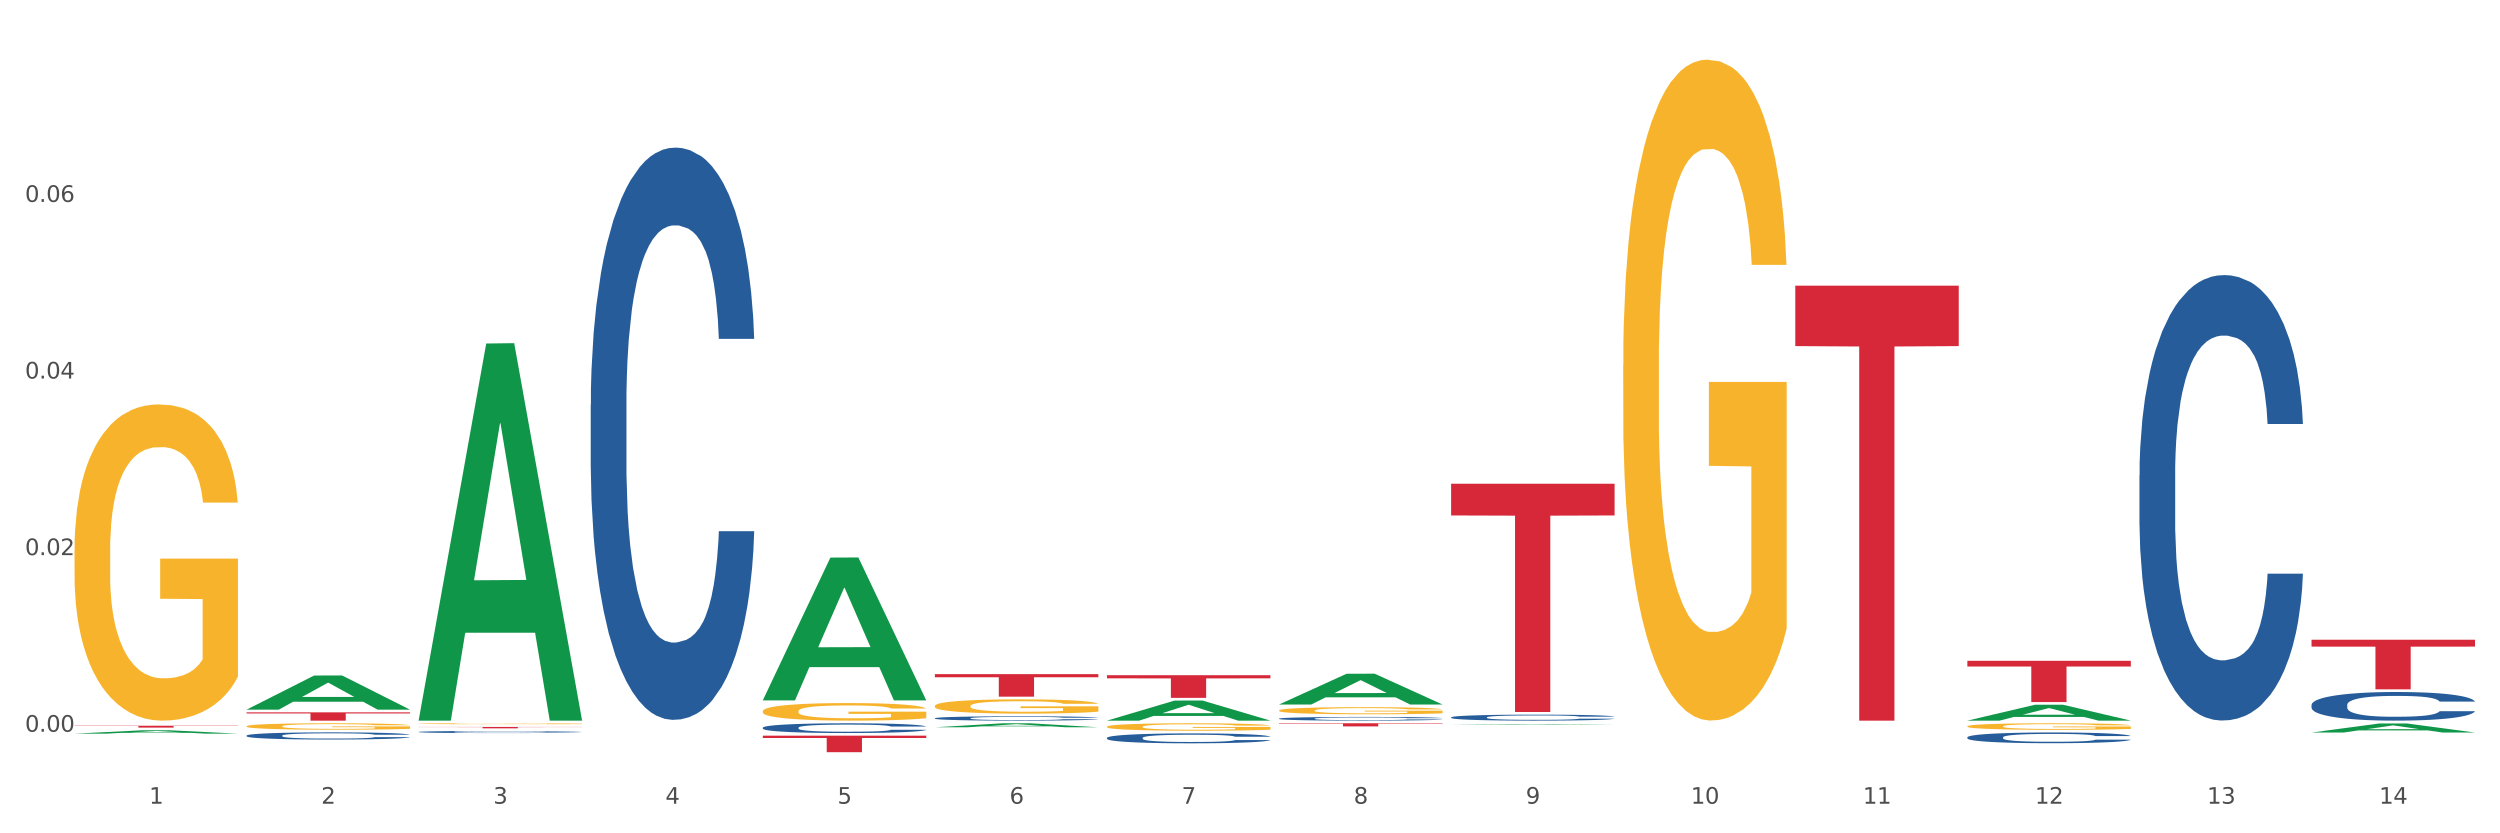 <?xml version="1.0" encoding="utf-8" standalone="no"?>
<!DOCTYPE svg PUBLIC "-//W3C//DTD SVG 1.1//EN"
  "http://www.w3.org/Graphics/SVG/1.1/DTD/svg11.dtd">
<svg xmlns:xlink="http://www.w3.org/1999/xlink" width="1080pt" height="360pt" viewBox="0 0 1080 360" xmlns="http://www.w3.org/2000/svg" version="1.1">
 <rect x="0" y="0" width="1080" height="360" fill="#333333" stroke="none"/>
 <defs>
  <style type="text/css">*{stroke-linejoin: round; stroke-linecap: butt}</style>
 </defs>
 <g id="figure_1">
  <g id="patch_1">
   <path d="M 0 360 
L 1080 360 
L 1080 0 
L 0 0 
z
" style="fill: #ffffff; stroke: #ffffff; stroke-linejoin: miter"/>
  </g>
  <g id="axes_1">
   <g id="matplotlib.axis_1">
    <g id="xtick_1">
     <g id="text_1">
      <!-- 1 -->
      <g style="fill: #4d4d4d" transform="translate(64.432 347.204) scale(0.096 -0.096)">
       <defs>
        <path id="DejaVuSans-31" d="M 794 531 
L 1825 531 
L 1825 4091 
L 703 3866 
L 703 4441 
L 1819 4666 
L 2450 4666 
L 2450 531 
L 3481 531 
L 3481 0 
L 794 0 
L 794 531 
z
" transform="scale(0.016)"/>
       </defs>
       <use xlink:href="#DejaVuSans-31"/>
      </g>
     </g>
    </g>
    <g id="xtick_2">
     <g id="text_2">
      <!-- 2 -->
      <g style="fill: #4d4d4d" transform="translate(138.771 347.204) scale(0.096 -0.096)">
       <defs>
        <path id="DejaVuSans-32" d="M 1228 531 
L 3431 531 
L 3431 0 
L 469 0 
L 469 531 
Q 828 903 1448 1529 
Q 2069 2156 2228 2338 
Q 2531 2678 2651 2914 
Q 2772 3150 2772 3378 
Q 2772 3750 2511 3984 
Q 2250 4219 1831 4219 
Q 1534 4219 1204 4116 
Q 875 4013 500 3803 
L 500 4441 
Q 881 4594 1212 4672 
Q 1544 4750 1819 4750 
Q 2544 4750 2975 4387 
Q 3406 4025 3406 3419 
Q 3406 3131 3298 2873 
Q 3191 2616 2906 2266 
Q 2828 2175 2409 1742 
Q 1991 1309 1228 531 
z
" transform="scale(0.016)"/>
       </defs>
       <use xlink:href="#DejaVuSans-32"/>
      </g>
     </g>
    </g>
    <g id="xtick_3">
     <g id="text_3">
      <!-- 3 -->
      <g style="fill: #4d4d4d" transform="translate(213.109 347.204) scale(0.096 -0.096)">
       <defs>
        <path id="DejaVuSans-33" d="M 2597 2516 
Q 3050 2419 3304 2112 
Q 3559 1806 3559 1356 
Q 3559 666 3084 287 
Q 2609 -91 1734 -91 
Q 1441 -91 1130 -33 
Q 819 25 488 141 
L 488 750 
Q 750 597 1062 519 
Q 1375 441 1716 441 
Q 2309 441 2620 675 
Q 2931 909 2931 1356 
Q 2931 1769 2642 2001 
Q 2353 2234 1838 2234 
L 1294 2234 
L 1294 2753 
L 1863 2753 
Q 2328 2753 2575 2939 
Q 2822 3125 2822 3475 
Q 2822 3834 2567 4026 
Q 2313 4219 1838 4219 
Q 1578 4219 1281 4162 
Q 984 4106 628 3988 
L 628 4550 
Q 988 4650 1302 4700 
Q 1616 4750 1894 4750 
Q 2613 4750 3031 4423 
Q 3450 4097 3450 3541 
Q 3450 3153 3228 2886 
Q 3006 2619 2597 2516 
z
" transform="scale(0.016)"/>
       </defs>
       <use xlink:href="#DejaVuSans-33"/>
      </g>
     </g>
    </g>
    <g id="xtick_4">
     <g id="text_4">
      <!-- 4 -->
      <g style="fill: #4d4d4d" transform="translate(287.448 347.204) scale(0.096 -0.096)">
       <defs>
        <path id="DejaVuSans-34" d="M 2419 4116 
L 825 1625 
L 2419 1625 
L 2419 4116 
z
M 2253 4666 
L 3047 4666 
L 3047 1625 
L 3713 1625 
L 3713 1100 
L 3047 1100 
L 3047 0 
L 2419 0 
L 2419 1100 
L 313 1100 
L 313 1709 
L 2253 4666 
z
" transform="scale(0.016)"/>
       </defs>
       <use xlink:href="#DejaVuSans-34"/>
      </g>
     </g>
    </g>
    <g id="xtick_5">
     <g id="text_5">
      <!-- 5 -->
      <g style="fill: #4d4d4d" transform="translate(361.787 347.204) scale(0.096 -0.096)">
       <defs>
        <path id="DejaVuSans-35" d="M 691 4666 
L 3169 4666 
L 3169 4134 
L 1269 4134 
L 1269 2991 
Q 1406 3038 1543 3061 
Q 1681 3084 1819 3084 
Q 2600 3084 3056 2656 
Q 3513 2228 3513 1497 
Q 3513 744 3044 326 
Q 2575 -91 1722 -91 
Q 1428 -91 1123 -41 
Q 819 9 494 109 
L 494 744 
Q 775 591 1075 516 
Q 1375 441 1709 441 
Q 2250 441 2565 725 
Q 2881 1009 2881 1497 
Q 2881 1984 2565 2268 
Q 2250 2553 1709 2553 
Q 1456 2553 1204 2497 
Q 953 2441 691 2322 
L 691 4666 
z
" transform="scale(0.016)"/>
       </defs>
       <use xlink:href="#DejaVuSans-35"/>
      </g>
     </g>
    </g>
    <g id="xtick_6">
     <g id="text_6">
      <!-- 6 -->
      <g style="fill: #4d4d4d" transform="translate(436.125 347.204) scale(0.096 -0.096)">
       <defs>
        <path id="DejaVuSans-36" d="M 2113 2584 
Q 1688 2584 1439 2293 
Q 1191 2003 1191 1497 
Q 1191 994 1439 701 
Q 1688 409 2113 409 
Q 2538 409 2786 701 
Q 3034 994 3034 1497 
Q 3034 2003 2786 2293 
Q 2538 2584 2113 2584 
z
M 3366 4563 
L 3366 3988 
Q 3128 4100 2886 4159 
Q 2644 4219 2406 4219 
Q 1781 4219 1451 3797 
Q 1122 3375 1075 2522 
Q 1259 2794 1537 2939 
Q 1816 3084 2150 3084 
Q 2853 3084 3261 2657 
Q 3669 2231 3669 1497 
Q 3669 778 3244 343 
Q 2819 -91 2113 -91 
Q 1303 -91 875 529 
Q 447 1150 447 2328 
Q 447 3434 972 4092 
Q 1497 4750 2381 4750 
Q 2619 4750 2861 4703 
Q 3103 4656 3366 4563 
z
" transform="scale(0.016)"/>
       </defs>
       <use xlink:href="#DejaVuSans-36"/>
      </g>
     </g>
    </g>
    <g id="xtick_7">
     <g id="text_7">
      <!-- 7 -->
      <g style="fill: #4d4d4d" transform="translate(510.464 347.204) scale(0.096 -0.096)">
       <defs>
        <path id="DejaVuSans-37" d="M 525 4666 
L 3525 4666 
L 3525 4397 
L 1831 0 
L 1172 0 
L 2766 4134 
L 525 4134 
L 525 4666 
z
" transform="scale(0.016)"/>
       </defs>
       <use xlink:href="#DejaVuSans-37"/>
      </g>
     </g>
    </g>
    <g id="xtick_8">
     <g id="text_8">
      <!-- 8 -->
      <g style="fill: #4d4d4d" transform="translate(584.803 347.204) scale(0.096 -0.096)">
       <defs>
        <path id="DejaVuSans-38" d="M 2034 2216 
Q 1584 2216 1326 1975 
Q 1069 1734 1069 1313 
Q 1069 891 1326 650 
Q 1584 409 2034 409 
Q 2484 409 2743 651 
Q 3003 894 3003 1313 
Q 3003 1734 2745 1975 
Q 2488 2216 2034 2216 
z
M 1403 2484 
Q 997 2584 770 2862 
Q 544 3141 544 3541 
Q 544 4100 942 4425 
Q 1341 4750 2034 4750 
Q 2731 4750 3128 4425 
Q 3525 4100 3525 3541 
Q 3525 3141 3298 2862 
Q 3072 2584 2669 2484 
Q 3125 2378 3379 2068 
Q 3634 1759 3634 1313 
Q 3634 634 3220 271 
Q 2806 -91 2034 -91 
Q 1263 -91 848 271 
Q 434 634 434 1313 
Q 434 1759 690 2068 
Q 947 2378 1403 2484 
z
M 1172 3481 
Q 1172 3119 1398 2916 
Q 1625 2713 2034 2713 
Q 2441 2713 2670 2916 
Q 2900 3119 2900 3481 
Q 2900 3844 2670 4047 
Q 2441 4250 2034 4250 
Q 1625 4250 1398 4047 
Q 1172 3844 1172 3481 
z
" transform="scale(0.016)"/>
       </defs>
       <use xlink:href="#DejaVuSans-38"/>
      </g>
     </g>
    </g>
    <g id="xtick_9">
     <g id="text_9">
      <!-- 9 -->
      <g style="fill: #4d4d4d" transform="translate(659.142 347.204) scale(0.096 -0.096)">
       <defs>
        <path id="DejaVuSans-39" d="M 703 97 
L 703 672 
Q 941 559 1184 500 
Q 1428 441 1663 441 
Q 2288 441 2617 861 
Q 2947 1281 2994 2138 
Q 2813 1869 2534 1725 
Q 2256 1581 1919 1581 
Q 1219 1581 811 2004 
Q 403 2428 403 3163 
Q 403 3881 828 4315 
Q 1253 4750 1959 4750 
Q 2769 4750 3195 4129 
Q 3622 3509 3622 2328 
Q 3622 1225 3098 567 
Q 2575 -91 1691 -91 
Q 1453 -91 1209 -44 
Q 966 3 703 97 
z
M 1959 2075 
Q 2384 2075 2632 2365 
Q 2881 2656 2881 3163 
Q 2881 3666 2632 3958 
Q 2384 4250 1959 4250 
Q 1534 4250 1286 3958 
Q 1038 3666 1038 3163 
Q 1038 2656 1286 2365 
Q 1534 2075 1959 2075 
z
" transform="scale(0.016)"/>
       </defs>
       <use xlink:href="#DejaVuSans-39"/>
      </g>
     </g>
    </g>
    <g id="xtick_10">
     <g id="text_10">
      <!-- 10 -->
      <g style="fill: #4d4d4d" transform="translate(730.426 347.204) scale(0.096 -0.096)">
       <defs>
        <path id="DejaVuSans-30" d="M 2034 4250 
Q 1547 4250 1301 3770 
Q 1056 3291 1056 2328 
Q 1056 1369 1301 889 
Q 1547 409 2034 409 
Q 2525 409 2770 889 
Q 3016 1369 3016 2328 
Q 3016 3291 2770 3770 
Q 2525 4250 2034 4250 
z
M 2034 4750 
Q 2819 4750 3233 4129 
Q 3647 3509 3647 2328 
Q 3647 1150 3233 529 
Q 2819 -91 2034 -91 
Q 1250 -91 836 529 
Q 422 1150 422 2328 
Q 422 3509 836 4129 
Q 1250 4750 2034 4750 
z
" transform="scale(0.016)"/>
       </defs>
       <use xlink:href="#DejaVuSans-31"/>
       <use xlink:href="#DejaVuSans-30" transform="translate(63.623 0)"/>
      </g>
     </g>
    </g>
    <g id="xtick_11">
     <g id="text_11">
      <!-- 11 -->
      <g style="fill: #4d4d4d" transform="translate(804.765 347.204) scale(0.096 -0.096)">
       <use xlink:href="#DejaVuSans-31"/>
       <use xlink:href="#DejaVuSans-31" transform="translate(63.623 0)"/>
      </g>
     </g>
    </g>
    <g id="xtick_12">
     <g id="text_12">
      <!-- 12 -->
      <g style="fill: #4d4d4d" transform="translate(879.104 347.204) scale(0.096 -0.096)">
       <use xlink:href="#DejaVuSans-31"/>
       <use xlink:href="#DejaVuSans-32" transform="translate(63.623 0)"/>
      </g>
     </g>
    </g>
    <g id="xtick_13">
     <g id="text_13">
      <!-- 13 -->
      <g style="fill: #4d4d4d" transform="translate(953.442 347.204) scale(0.096 -0.096)">
       <use xlink:href="#DejaVuSans-31"/>
       <use xlink:href="#DejaVuSans-33" transform="translate(63.623 0)"/>
      </g>
     </g>
    </g>
    <g id="xtick_14">
     <g id="text_14">
      <!-- 14 -->
      <g style="fill: #4d4d4d" transform="translate(1027.781 347.204) scale(0.096 -0.096)">
       <use xlink:href="#DejaVuSans-31"/>
       <use xlink:href="#DejaVuSans-34" transform="translate(63.623 0)"/>
      </g>
     </g>
    </g>
    <g id="xtick_15"/>
    <g id="xtick_16"/>
    <g id="xtick_17"/>
    <g id="xtick_18"/>
    <g id="xtick_19"/>
    <g id="xtick_20"/>
    <g id="xtick_21"/>
    <g id="xtick_22"/>
    <g id="xtick_23"/>
    <g id="xtick_24"/>
    <g id="xtick_25"/>
    <g id="xtick_26"/>
    <g id="xtick_27"/>
   </g>
   <g id="matplotlib.axis_2">
    <g id="ytick_1">
     <g id="text_15">
      <!-- 0.00 -->
      <g style="fill: #4d4d4d" transform="translate(10.8 316.109) scale(0.096 -0.096)">
       <defs>
        <path id="DejaVuSans-2e" d="M 684 794 
L 1344 794 
L 1344 0 
L 684 0 
L 684 794 
z
" transform="scale(0.016)"/>
       </defs>
       <use xlink:href="#DejaVuSans-30"/>
       <use xlink:href="#DejaVuSans-2e" transform="translate(63.623 0)"/>
       <use xlink:href="#DejaVuSans-30" transform="translate(95.41 0)"/>
       <use xlink:href="#DejaVuSans-30" transform="translate(159.033 0)"/>
      </g>
     </g>
    </g>
    <g id="ytick_2">
     <g id="text_16">
      <!-- 0.02 -->
      <g style="fill: #4d4d4d" transform="translate(10.8 239.814) scale(0.096 -0.096)">
       <use xlink:href="#DejaVuSans-30"/>
       <use xlink:href="#DejaVuSans-2e" transform="translate(63.623 0)"/>
       <use xlink:href="#DejaVuSans-30" transform="translate(95.41 0)"/>
       <use xlink:href="#DejaVuSans-32" transform="translate(159.033 0)"/>
      </g>
     </g>
    </g>
    <g id="ytick_3">
     <g id="text_17">
      <!-- 0.04 -->
      <g style="fill: #4d4d4d" transform="translate(10.8 163.518) scale(0.096 -0.096)">
       <use xlink:href="#DejaVuSans-30"/>
       <use xlink:href="#DejaVuSans-2e" transform="translate(63.623 0)"/>
       <use xlink:href="#DejaVuSans-30" transform="translate(95.41 0)"/>
       <use xlink:href="#DejaVuSans-34" transform="translate(159.033 0)"/>
      </g>
     </g>
    </g>
    <g id="ytick_4">
     <g id="text_18">
      <!-- 0.06 -->
      <g style="fill: #4d4d4d" transform="translate(10.8 87.223) scale(0.096 -0.096)">
       <use xlink:href="#DejaVuSans-30"/>
       <use xlink:href="#DejaVuSans-2e" transform="translate(63.623 0)"/>
       <use xlink:href="#DejaVuSans-30" transform="translate(95.41 0)"/>
       <use xlink:href="#DejaVuSans-36" transform="translate(159.033 0)"/>
      </g>
     </g>
    </g>
    <g id="ytick_5"/>
    <g id="ytick_6"/>
    <g id="ytick_7"/>
    <g id="ytick_8"/>
   </g>
   <g id="PolyCollection_1">
    <path d="M 32.175 316.936 
L 32.248 316.935 
L 61.37 315.48 
L 73.456 315.479 
L 102.797 316.939 
L 88.818 316.939 
L 82.484 316.599 
L 52.415 316.599 
L 52.197 316.605 
L 46.081 316.939 
L 32.175 316.939 
L 32.175 316.936 
L 56.201 316.396 
L 78.698 316.395 
L 67.559 315.79 
L 67.413 315.788 
L 67.267 315.792 
L 56.128 316.395 
L 56.201 316.396 
L 32.175 316.936 
z
" clip-path="url(#ped26bc8875)" style="fill: #109648"/>
    <path d="M 775.562 123.397 
L 846.184 123.397 
L 846.184 149.511 
L 818.404 149.688 
L 818.404 311.315 
L 803.175 311.315 
L 803.175 149.688 
L 775.562 149.511 
L 775.562 123.574 
L 775.562 123.397 
z
" clip-path="url(#ped26bc8875)" style="fill: #d62839"/>
    <path d="M 626.885 208.97 
L 697.506 208.97 
L 697.506 222.673 
L 669.726 222.766 
L 669.726 307.578 
L 654.497 307.578 
L 654.497 222.766 
L 626.885 222.673 
L 626.885 209.063 
L 626.885 208.97 
z
" clip-path="url(#ped26bc8875)" style="fill: #d62839"/>
    <path d="M 552.546 312.461 
L 623.168 312.461 
L 623.168 312.646 
L 595.388 312.648 
L 595.388 313.793 
L 580.159 313.793 
L 580.159 312.648 
L 552.546 312.646 
L 552.546 312.463 
L 552.546 312.461 
z
" clip-path="url(#ped26bc8875)" style="fill: #d62839"/>
    <path d="M 478.207 291.687 
L 548.829 291.687 
L 548.829 293.049 
L 521.049 293.059 
L 521.049 301.492 
L 505.82 301.492 
L 505.82 293.059 
L 478.207 293.049 
L 478.207 291.696 
L 478.207 291.687 
z
" clip-path="url(#ped26bc8875)" style="fill: #d62839"/>
    <path d="M 32.175 237.834 
L 32.258 237.709 
L 32.258 233.218 
L 32.425 229.35 
L 33.259 219.994 
L 34.51 212.259 
L 35.427 208.142 
L 36.344 204.773 
L 37.428 201.405 
L 38.762 197.912 
L 41.18 192.797 
L 42.681 190.177 
L 44.515 187.432 
L 47.85 183.44 
L 50.268 181.195 
L 52.77 179.323 
L 56.855 177.078 
L 59.523 176.08 
L 62.358 175.331 
L 65.777 174.832 
L 68.361 174.707 
L 74.031 175.082 
L 78.867 176.205 
L 81.202 177.078 
L 84.203 178.575 
L 85.788 179.573 
L 88.372 181.569 
L 91.04 184.189 
L 92.875 186.434 
L 95.626 190.676 
L 97.711 194.918 
L 99.628 200.158 
L 100.629 203.775 
L 101.379 207.144 
L 102.046 211.011 
L 102.713 217.124 
L 87.705 217.124 
L 87.122 212.758 
L 86.204 208.641 
L 84.87 204.649 
L 83.703 202.154 
L 81.702 199.035 
L 79.868 197.039 
L 77.95 195.542 
L 75.615 194.294 
L 73.781 193.67 
L 71.196 193.171 
L 66.11 193.296 
L 62.692 194.294 
L 60.357 195.542 
L 58.856 196.664 
L 57.522 197.912 
L 56.021 199.659 
L 54.27 202.278 
L 53.02 204.649 
L 51.769 207.643 
L 50.768 210.637 
L 49.851 214.13 
L 49.101 217.873 
L 48.517 221.74 
L 48.017 226.481 
L 47.6 234.341 
L 47.6 251.432 
L 47.767 255.299 
L 48.184 260.414 
L 48.684 264.282 
L 49.518 268.898 
L 50.268 272.017 
L 51.686 276.508 
L 53.27 280.25 
L 54.52 282.621 
L 55.771 284.617 
L 57.939 287.362 
L 60.357 289.607 
L 62.441 290.979 
L 65.276 292.227 
L 67.194 292.726 
L 68.862 292.976 
L 72.947 292.976 
L 75.865 292.601 
L 79.117 291.728 
L 81.619 290.605 
L 83.703 289.233 
L 86.038 286.987 
L 87.538 284.866 
L 87.538 258.793 
L 69.195 258.668 
L 69.195 241.327 
L 102.797 241.327 
L 102.797 292.227 
L 101.379 294.847 
L 99.795 297.217 
L 98.128 299.338 
L 95.626 301.958 
L 92.625 304.453 
L 89.956 306.2 
L 87.122 307.697 
L 83.786 309.069 
L 79.451 310.317 
L 76.783 310.816 
L 73.447 311.19 
L 69.529 311.315 
L 66.11 311.065 
L 62.775 310.441 
L 59.273 309.318 
L 55.855 307.697 
L 53.27 306.075 
L 50.685 304.079 
L 47.934 301.459 
L 45.766 298.964 
L 44.098 296.718 
L 42.264 293.849 
L 40.263 290.106 
L 38.762 286.738 
L 37.428 283.245 
L 36.01 278.753 
L 35.01 274.886 
L 34.009 270.021 
L 33.426 266.403 
L 32.759 260.789 
L 32.258 252.929 
L 32.175 237.834 
z
" clip-path="url(#ped26bc8875)" style="fill: #f7b32b"/>
    <path d="M 329.53 317.818 
L 400.152 317.818 
L 400.152 318.809 
L 372.371 318.816 
L 372.371 324.95 
L 357.143 324.95 
L 357.143 318.816 
L 329.53 318.809 
L 329.53 317.825 
L 329.53 317.818 
z
" clip-path="url(#ped26bc8875)" style="fill: #d62839"/>
    <path d="M 180.852 314.022 
L 251.474 314.022 
L 251.474 314.107 
L 223.694 314.108 
L 223.694 314.633 
L 208.465 314.633 
L 208.465 314.108 
L 180.852 314.107 
L 180.852 314.023 
L 180.852 314.022 
z
" clip-path="url(#ped26bc8875)" style="fill: #d62839"/>
    <path d="M 106.514 307.728 
L 177.135 307.728 
L 177.135 308.226 
L 149.355 308.23 
L 149.355 311.315 
L 134.126 311.315 
L 134.126 308.23 
L 106.514 308.226 
L 106.514 307.731 
L 106.514 307.728 
z
" clip-path="url(#ped26bc8875)" style="fill: #d62839"/>
    <path d="M 32.175 313.522 
L 102.797 313.522 
L 102.797 313.634 
L 75.017 313.635 
L 75.017 314.332 
L 59.788 314.332 
L 59.788 313.635 
L 32.175 313.634 
L 32.175 313.523 
L 32.175 313.522 
z
" clip-path="url(#ped26bc8875)" style="fill: #d62839"/>
    <path d="M 106.514 317.77 
L 106.597 317.767 
L 106.597 317.688 
L 106.848 317.58 
L 107.766 317.382 
L 108.935 317.232 
L 110.938 317.057 
L 112.023 316.983 
L 113.442 316.901 
L 116.364 316.768 
L 119.703 316.655 
L 122.04 316.593 
L 123.794 316.553 
L 127.717 316.482 
L 129.971 316.451 
L 132.308 316.426 
L 134.312 316.409 
L 137.651 316.389 
L 140.322 316.38 
L 143.411 316.377 
L 145.998 316.38 
L 149.421 316.392 
L 154.43 316.426 
L 156.35 316.445 
L 158.937 316.479 
L 161.609 316.525 
L 163.779 316.57 
L 166.283 316.635 
L 168.871 316.72 
L 171.376 316.827 
L 173.129 316.926 
L 174.548 317.031 
L 175.8 317.158 
L 176.718 317.297 
L 177.135 317.413 
L 161.859 317.413 
L 161.442 317.308 
L 160.607 317.195 
L 159.772 317.119 
L 158.854 317.057 
L 157.435 316.986 
L 156.183 316.941 
L 154.096 316.887 
L 152.176 316.853 
L 150.59 316.833 
L 148.67 316.816 
L 144.579 316.799 
L 141.658 316.799 
L 139.821 316.805 
L 137.567 316.819 
L 135.647 316.839 
L 133.393 316.873 
L 131.64 316.909 
L 129.887 316.958 
L 128.886 316.991 
L 127.383 317.054 
L 126.381 317.105 
L 125.046 317.192 
L 124.294 317.255 
L 122.959 317.416 
L 122.374 317.535 
L 122.124 317.617 
L 121.957 317.707 
L 121.957 318.149 
L 122.458 318.347 
L 122.875 318.432 
L 123.543 318.528 
L 124.795 318.653 
L 126.632 318.774 
L 128.552 318.862 
L 130.138 318.916 
L 131.64 318.955 
L 133.143 318.986 
L 134.979 319.015 
L 136.482 319.032 
L 138.736 319.049 
L 141.407 319.057 
L 143.494 319.057 
L 147.751 319.043 
L 149.671 319.029 
L 151.508 319.009 
L 153.511 318.978 
L 155.097 318.944 
L 156.016 318.918 
L 157.518 318.865 
L 158.687 318.808 
L 159.689 318.743 
L 160.357 318.686 
L 161.108 318.602 
L 161.692 318.505 
L 161.859 318.454 
L 177.135 318.454 
L 176.802 318.556 
L 176.217 318.655 
L 175.049 318.788 
L 174.13 318.865 
L 172.711 318.958 
L 171.209 319.037 
L 169.122 319.125 
L 167.202 319.19 
L 165.198 319.247 
L 163.028 319.298 
L 159.104 319.368 
L 157.685 319.388 
L 154.68 319.422 
L 152.343 319.442 
L 148.92 319.462 
L 145.414 319.473 
L 141.741 319.476 
L 138.486 319.47 
L 134.896 319.453 
L 132.642 319.436 
L 130.138 319.411 
L 127.216 319.371 
L 124.461 319.323 
L 121.874 319.267 
L 119.453 319.201 
L 117.199 319.128 
L 114.277 319.006 
L 112.107 318.887 
L 110.521 318.777 
L 109.435 318.684 
L 108.35 318.565 
L 107.766 318.483 
L 106.848 318.285 
L 106.514 318.101 
L 106.514 317.77 
z
" clip-path="url(#ped26bc8875)" style="fill: #255c99"/>
    <path d="M 180.852 316.188 
L 180.936 316.187 
L 180.936 316.164 
L 181.186 316.132 
L 182.105 316.074 
L 183.273 316.031 
L 185.277 315.979 
L 186.362 315.958 
L 187.781 315.934 
L 190.703 315.895 
L 194.042 315.861 
L 196.379 315.843 
L 198.132 315.832 
L 202.056 315.811 
L 204.31 315.802 
L 206.647 315.794 
L 208.65 315.789 
L 211.989 315.784 
L 214.661 315.781 
L 217.749 315.78 
L 220.337 315.781 
L 223.76 315.784 
L 228.768 315.794 
L 230.688 315.8 
L 233.276 315.81 
L 235.947 315.823 
L 238.118 315.837 
L 240.622 315.856 
L 243.21 315.881 
L 245.714 315.912 
L 247.467 315.941 
L 248.886 315.972 
L 250.139 316.009 
L 251.057 316.05 
L 251.474 316.084 
L 236.198 316.084 
L 235.78 316.053 
L 234.946 316.02 
L 234.111 315.997 
L 233.193 315.979 
L 231.774 315.958 
L 230.521 315.945 
L 228.434 315.929 
L 226.514 315.919 
L 224.928 315.914 
L 223.008 315.909 
L 218.918 315.904 
L 215.996 315.904 
L 214.16 315.905 
L 211.906 315.91 
L 209.986 315.915 
L 207.732 315.925 
L 205.979 315.936 
L 204.226 315.95 
L 203.224 315.96 
L 201.722 315.978 
L 200.72 315.993 
L 199.384 316.019 
L 198.633 316.037 
L 197.297 316.084 
L 196.713 316.119 
L 196.463 316.143 
L 196.296 316.17 
L 196.296 316.299 
L 196.797 316.357 
L 197.214 316.382 
L 197.882 316.41 
L 199.134 316.447 
L 200.97 316.482 
L 202.89 316.508 
L 204.476 316.524 
L 205.979 316.535 
L 207.482 316.544 
L 209.318 316.553 
L 210.821 316.558 
L 213.075 316.563 
L 215.746 316.565 
L 217.833 316.565 
L 222.09 316.561 
L 224.01 316.557 
L 225.847 316.551 
L 227.85 316.542 
L 229.436 316.532 
L 230.354 316.525 
L 231.857 316.509 
L 233.026 316.492 
L 234.027 316.473 
L 234.695 316.457 
L 235.447 316.432 
L 236.031 316.404 
L 236.198 316.389 
L 251.474 316.389 
L 251.14 316.418 
L 250.556 316.447 
L 249.387 316.486 
L 248.469 316.509 
L 247.05 316.536 
L 245.547 316.559 
L 243.46 316.585 
L 241.54 316.604 
L 239.537 316.621 
L 237.367 316.636 
L 233.443 316.656 
L 232.024 316.662 
L 229.019 316.672 
L 226.681 316.678 
L 223.259 316.684 
L 219.753 316.687 
L 216.08 316.688 
L 212.824 316.686 
L 209.235 316.681 
L 206.981 316.676 
L 204.476 316.669 
L 201.555 316.657 
L 198.8 316.643 
L 196.212 316.627 
L 193.791 316.607 
L 191.538 316.586 
L 188.616 316.55 
L 186.445 316.515 
L 184.859 316.483 
L 183.774 316.456 
L 182.689 316.421 
L 182.105 316.397 
L 181.186 316.339 
L 180.852 316.285 
L 180.852 316.188 
z
" clip-path="url(#ped26bc8875)" style="fill: #255c99"/>
    <path d="M 255.191 174.844 
L 255.275 174.618 
L 255.275 168.296 
L 255.525 159.717 
L 256.443 143.913 
L 257.612 131.947 
L 259.615 117.949 
L 260.701 112.078 
L 262.12 105.531 
L 265.041 94.92 
L 268.381 85.889 
L 270.718 80.922 
L 272.471 77.761 
L 276.394 72.116 
L 278.648 69.633 
L 280.986 67.601 
L 282.989 66.246 
L 286.328 64.666 
L 288.999 63.989 
L 292.088 63.763 
L 294.676 63.989 
L 298.098 64.892 
L 303.107 67.601 
L 305.027 69.181 
L 307.615 71.891 
L 310.286 75.503 
L 312.457 79.115 
L 314.961 84.308 
L 317.549 91.082 
L 320.053 99.661 
L 321.806 107.563 
L 323.225 115.917 
L 324.477 126.076 
L 325.396 137.139 
L 325.813 146.396 
L 310.537 146.396 
L 310.119 138.043 
L 309.284 129.012 
L 308.45 122.916 
L 307.531 117.949 
L 306.112 112.304 
L 304.86 108.692 
L 302.773 104.402 
L 300.853 101.693 
L 299.267 100.112 
L 297.347 98.758 
L 293.257 97.403 
L 290.335 97.403 
L 288.499 97.855 
L 286.245 98.984 
L 284.325 100.564 
L 282.071 103.273 
L 280.318 106.208 
L 278.565 110.047 
L 277.563 112.756 
L 276.06 117.723 
L 275.059 121.787 
L 273.723 128.786 
L 272.972 133.753 
L 271.636 146.622 
L 271.052 156.104 
L 270.801 162.652 
L 270.634 169.877 
L 270.634 205.097 
L 271.135 220.902 
L 271.553 227.675 
L 272.22 235.351 
L 273.473 245.285 
L 275.309 254.993 
L 277.229 261.992 
L 278.815 266.282 
L 280.318 269.443 
L 281.82 271.927 
L 283.657 274.184 
L 285.159 275.539 
L 287.413 276.894 
L 290.085 277.571 
L 292.172 277.571 
L 296.429 276.442 
L 298.349 275.313 
L 300.185 273.733 
L 302.189 271.249 
L 303.775 268.54 
L 304.693 266.508 
L 306.196 262.218 
L 307.364 257.703 
L 308.366 252.51 
L 309.034 247.994 
L 309.785 241.221 
L 310.37 233.545 
L 310.537 229.481 
L 325.813 229.481 
L 325.479 237.609 
L 324.895 245.511 
L 323.726 256.122 
L 322.808 262.218 
L 321.389 269.669 
L 319.886 275.99 
L 317.799 282.989 
L 315.879 288.182 
L 313.876 292.698 
L 311.705 296.762 
L 307.782 302.406 
L 306.363 303.986 
L 303.358 306.696 
L 301.02 308.276 
L 297.598 309.857 
L 294.092 310.76 
L 290.419 310.985 
L 287.163 310.534 
L 283.573 309.179 
L 281.32 307.825 
L 278.815 305.793 
L 275.893 302.632 
L 273.139 298.794 
L 270.551 294.278 
L 268.13 289.085 
L 265.876 283.215 
L 262.955 273.507 
L 260.784 264.024 
L 259.198 255.219 
L 258.113 247.769 
L 257.028 238.286 
L 256.443 231.739 
L 255.525 215.935 
L 255.191 201.259 
L 255.191 174.844 
z
" clip-path="url(#ped26bc8875)" style="fill: #255c99"/>
    <path d="M 329.53 314.353 
L 329.613 314.349 
L 329.613 314.242 
L 329.864 314.095 
L 330.782 313.826 
L 331.951 313.623 
L 333.954 313.384 
L 335.039 313.284 
L 336.458 313.173 
L 339.38 312.992 
L 342.719 312.838 
L 345.057 312.754 
L 346.81 312.7 
L 350.733 312.604 
L 352.987 312.561 
L 355.324 312.527 
L 357.328 312.504 
L 360.667 312.477 
L 363.338 312.465 
L 366.427 312.461 
L 369.015 312.465 
L 372.437 312.481 
L 377.446 312.527 
L 379.366 312.554 
L 381.954 312.6 
L 384.625 312.661 
L 386.795 312.723 
L 389.3 312.811 
L 391.887 312.927 
L 394.392 313.073 
L 396.145 313.207 
L 397.564 313.35 
L 398.816 313.523 
L 399.734 313.711 
L 400.152 313.869 
L 384.875 313.869 
L 384.458 313.726 
L 383.623 313.573 
L 382.788 313.469 
L 381.87 313.384 
L 380.451 313.288 
L 379.199 313.227 
L 377.112 313.153 
L 375.192 313.107 
L 373.606 313.08 
L 371.686 313.057 
L 367.595 313.034 
L 364.674 313.034 
L 362.837 313.042 
L 360.583 313.061 
L 358.663 313.088 
L 356.41 313.134 
L 354.656 313.184 
L 352.903 313.25 
L 351.902 313.296 
L 350.399 313.38 
L 349.397 313.45 
L 348.062 313.569 
L 347.31 313.653 
L 345.975 313.872 
L 345.391 314.034 
L 345.14 314.145 
L 344.973 314.268 
L 344.973 314.868 
L 345.474 315.137 
L 345.891 315.253 
L 346.559 315.383 
L 347.811 315.553 
L 349.648 315.718 
L 351.568 315.837 
L 353.154 315.91 
L 354.656 315.964 
L 356.159 316.006 
L 357.996 316.045 
L 359.498 316.068 
L 361.752 316.091 
L 364.423 316.102 
L 366.51 316.102 
L 370.768 316.083 
L 372.688 316.064 
L 374.524 316.037 
L 376.528 315.995 
L 378.114 315.949 
L 379.032 315.914 
L 380.534 315.841 
L 381.703 315.764 
L 382.705 315.676 
L 383.373 315.599 
L 384.124 315.483 
L 384.708 315.353 
L 384.875 315.284 
L 400.152 315.284 
L 399.818 315.422 
L 399.233 315.556 
L 398.065 315.737 
L 397.146 315.841 
L 395.727 315.968 
L 394.225 316.076 
L 392.138 316.195 
L 390.218 316.283 
L 388.214 316.36 
L 386.044 316.429 
L 382.121 316.525 
L 380.701 316.552 
L 377.696 316.598 
L 375.359 316.625 
L 371.936 316.652 
L 368.43 316.668 
L 364.757 316.671 
L 361.502 316.664 
L 357.912 316.641 
L 355.658 316.618 
L 353.154 316.583 
L 350.232 316.529 
L 347.477 316.464 
L 344.89 316.387 
L 342.469 316.299 
L 340.215 316.199 
L 337.293 316.033 
L 335.123 315.872 
L 333.537 315.722 
L 332.452 315.595 
L 331.366 315.433 
L 330.782 315.322 
L 329.864 315.053 
L 329.53 314.803 
L 329.53 314.353 
z
" clip-path="url(#ped26bc8875)" style="fill: #255c99"/>
    <path d="M 849.901 285.454 
L 920.523 285.454 
L 920.523 287.934 
L 892.742 287.951 
L 892.742 303.3 
L 877.514 303.3 
L 877.514 287.951 
L 849.901 287.934 
L 849.901 285.471 
L 849.901 285.454 
z
" clip-path="url(#ped26bc8875)" style="fill: #d62839"/>
    <path d="M 403.869 310.279 
L 403.952 310.278 
L 403.952 310.23 
L 404.202 310.164 
L 405.121 310.044 
L 406.289 309.953 
L 408.293 309.847 
L 409.378 309.802 
L 410.797 309.753 
L 413.719 309.672 
L 417.058 309.603 
L 419.395 309.565 
L 421.148 309.541 
L 425.072 309.498 
L 427.326 309.48 
L 429.663 309.464 
L 431.666 309.454 
L 435.006 309.442 
L 437.677 309.437 
L 440.766 309.435 
L 443.353 309.437 
L 446.776 309.444 
L 451.785 309.464 
L 453.704 309.476 
L 456.292 309.497 
L 458.964 309.524 
L 461.134 309.552 
L 463.638 309.591 
L 466.226 309.643 
L 468.73 309.708 
L 470.483 309.768 
L 471.903 309.831 
L 473.155 309.909 
L 474.073 309.993 
L 474.49 310.063 
L 459.214 310.063 
L 458.797 310 
L 457.962 309.931 
L 457.127 309.885 
L 456.209 309.847 
L 454.79 309.804 
L 453.538 309.777 
L 451.451 309.744 
L 449.531 309.723 
L 447.945 309.711 
L 446.025 309.701 
L 441.934 309.691 
L 439.012 309.691 
L 437.176 309.694 
L 434.922 309.703 
L 433.002 309.715 
L 430.748 309.735 
L 428.995 309.758 
L 427.242 309.787 
L 426.24 309.807 
L 424.738 309.845 
L 423.736 309.876 
L 422.401 309.929 
L 421.649 309.967 
L 420.314 310.065 
L 419.729 310.137 
L 419.479 310.187 
L 419.312 310.242 
L 419.312 310.51 
L 419.813 310.63 
L 420.23 310.681 
L 420.898 310.74 
L 422.15 310.815 
L 423.987 310.889 
L 425.907 310.942 
L 427.493 310.975 
L 428.995 310.999 
L 430.498 311.018 
L 432.334 311.035 
L 433.837 311.045 
L 436.091 311.055 
L 438.762 311.061 
L 440.849 311.061 
L 445.106 311.052 
L 447.026 311.043 
L 448.863 311.031 
L 450.866 311.012 
L 452.452 310.992 
L 453.371 310.976 
L 454.873 310.944 
L 456.042 310.909 
L 457.044 310.87 
L 457.711 310.836 
L 458.463 310.784 
L 459.047 310.726 
L 459.214 310.695 
L 474.49 310.695 
L 474.156 310.757 
L 473.572 310.817 
L 472.403 310.897 
L 471.485 310.944 
L 470.066 311 
L 468.563 311.049 
L 466.477 311.102 
L 464.557 311.141 
L 462.553 311.176 
L 460.383 311.206 
L 456.459 311.249 
L 455.04 311.261 
L 452.035 311.282 
L 449.698 311.294 
L 446.275 311.306 
L 442.769 311.313 
L 439.096 311.315 
L 435.84 311.311 
L 432.251 311.301 
L 429.997 311.291 
L 427.493 311.275 
L 424.571 311.251 
L 421.816 311.222 
L 419.228 311.188 
L 416.808 311.148 
L 414.554 311.103 
L 411.632 311.03 
L 409.462 310.958 
L 407.875 310.891 
L 406.79 310.834 
L 405.705 310.762 
L 405.121 310.712 
L 404.202 310.592 
L 403.869 310.48 
L 403.869 310.279 
z
" clip-path="url(#ped26bc8875)" style="fill: #255c99"/>
    <path d="M 552.546 310.436 
L 552.629 310.434 
L 552.629 310.393 
L 552.88 310.338 
L 553.798 310.236 
L 554.967 310.159 
L 556.97 310.068 
L 558.055 310.03 
L 559.475 309.988 
L 562.396 309.919 
L 565.735 309.861 
L 568.073 309.829 
L 569.826 309.809 
L 573.749 309.772 
L 576.003 309.756 
L 578.34 309.743 
L 580.344 309.734 
L 583.683 309.724 
L 586.354 309.72 
L 589.443 309.718 
L 592.031 309.72 
L 595.453 309.726 
L 600.462 309.743 
L 602.382 309.753 
L 604.97 309.771 
L 607.641 309.794 
L 609.811 309.817 
L 612.316 309.851 
L 614.903 309.895 
L 617.408 309.95 
L 619.161 310.001 
L 620.58 310.055 
L 621.832 310.121 
L 622.75 310.192 
L 623.168 310.252 
L 607.891 310.252 
L 607.474 310.198 
L 606.639 310.14 
L 605.804 310.1 
L 604.886 310.068 
L 603.467 310.032 
L 602.215 310.008 
L 600.128 309.981 
L 598.208 309.963 
L 596.622 309.953 
L 594.702 309.944 
L 590.612 309.935 
L 587.69 309.935 
L 585.853 309.938 
L 583.6 309.946 
L 581.68 309.956 
L 579.426 309.973 
L 577.673 309.992 
L 575.92 310.017 
L 574.918 310.035 
L 573.415 310.067 
L 572.414 310.093 
L 571.078 310.138 
L 570.327 310.17 
L 568.991 310.253 
L 568.407 310.315 
L 568.156 310.357 
L 567.989 310.403 
L 567.989 310.631 
L 568.49 310.733 
L 568.908 310.777 
L 569.575 310.826 
L 570.827 310.89 
L 572.664 310.953 
L 574.584 310.998 
L 576.17 311.026 
L 577.673 311.046 
L 579.175 311.062 
L 581.012 311.077 
L 582.514 311.086 
L 584.768 311.094 
L 587.439 311.099 
L 589.526 311.099 
L 593.784 311.092 
L 595.704 311.084 
L 597.54 311.074 
L 599.544 311.058 
L 601.13 311.041 
L 602.048 311.027 
L 603.551 311 
L 604.719 310.971 
L 605.721 310.937 
L 606.389 310.908 
L 607.14 310.864 
L 607.724 310.815 
L 607.891 310.788 
L 623.168 310.788 
L 622.834 310.841 
L 622.249 310.892 
L 621.081 310.96 
L 620.163 311 
L 618.743 311.048 
L 617.241 311.089 
L 615.154 311.134 
L 613.234 311.167 
L 611.23 311.196 
L 609.06 311.223 
L 605.137 311.259 
L 603.718 311.269 
L 600.712 311.287 
L 598.375 311.297 
L 594.952 311.307 
L 591.446 311.313 
L 587.773 311.315 
L 584.518 311.312 
L 580.928 311.303 
L 578.674 311.294 
L 576.17 311.281 
L 573.248 311.261 
L 570.494 311.236 
L 567.906 311.207 
L 565.485 311.173 
L 563.231 311.135 
L 560.309 311.073 
L 558.139 311.011 
L 556.553 310.954 
L 555.468 310.906 
L 554.382 310.845 
L 553.798 310.803 
L 552.88 310.701 
L 552.546 310.606 
L 552.546 310.436 
z
" clip-path="url(#ped26bc8875)" style="fill: #255c99"/>
    <path d="M 626.885 309.889 
L 626.968 309.886 
L 626.968 309.82 
L 627.219 309.73 
L 628.137 309.565 
L 629.306 309.439 
L 631.309 309.293 
L 632.394 309.231 
L 633.813 309.163 
L 636.735 309.051 
L 640.074 308.957 
L 642.411 308.905 
L 644.164 308.872 
L 648.088 308.813 
L 650.342 308.787 
L 652.679 308.765 
L 654.683 308.751 
L 658.022 308.735 
L 660.693 308.728 
L 663.782 308.725 
L 666.369 308.728 
L 669.792 308.737 
L 674.801 308.765 
L 676.721 308.782 
L 679.308 308.81 
L 681.98 308.848 
L 684.15 308.886 
L 686.654 308.94 
L 689.242 309.011 
L 691.747 309.101 
L 693.5 309.184 
L 694.919 309.271 
L 696.171 309.378 
L 697.089 309.494 
L 697.506 309.591 
L 682.23 309.591 
L 681.813 309.503 
L 680.978 309.409 
L 680.143 309.345 
L 679.225 309.293 
L 677.806 309.234 
L 676.554 309.196 
L 674.467 309.151 
L 672.547 309.122 
L 670.961 309.106 
L 669.041 309.092 
L 664.95 309.077 
L 662.029 309.077 
L 660.192 309.082 
L 657.938 309.094 
L 656.018 309.111 
L 653.764 309.139 
L 652.011 309.17 
L 650.258 309.21 
L 649.257 309.238 
L 647.754 309.29 
L 646.752 309.333 
L 645.417 309.406 
L 644.665 309.458 
L 643.33 309.593 
L 642.745 309.692 
L 642.495 309.761 
L 642.328 309.837 
L 642.328 310.205 
L 642.829 310.371 
L 643.246 310.442 
L 643.914 310.522 
L 645.166 310.626 
L 647.003 310.728 
L 648.923 310.801 
L 650.509 310.846 
L 652.011 310.879 
L 653.514 310.905 
L 655.35 310.929 
L 656.853 310.943 
L 659.107 310.957 
L 661.778 310.965 
L 663.865 310.965 
L 668.122 310.953 
L 670.042 310.941 
L 671.879 310.924 
L 673.882 310.898 
L 675.468 310.87 
L 676.387 310.849 
L 677.889 310.804 
L 679.058 310.756 
L 680.06 310.702 
L 680.728 310.655 
L 681.479 310.584 
L 682.063 310.503 
L 682.23 310.461 
L 697.506 310.461 
L 697.173 310.546 
L 696.588 310.629 
L 695.42 310.74 
L 694.501 310.804 
L 693.082 310.882 
L 691.58 310.948 
L 689.493 311.021 
L 687.573 311.076 
L 685.569 311.123 
L 683.399 311.166 
L 679.475 311.225 
L 678.056 311.241 
L 675.051 311.27 
L 672.714 311.286 
L 669.291 311.303 
L 665.785 311.312 
L 662.112 311.315 
L 658.856 311.31 
L 655.267 311.296 
L 653.013 311.281 
L 650.509 311.26 
L 647.587 311.227 
L 644.832 311.187 
L 642.244 311.14 
L 639.824 311.085 
L 637.57 311.024 
L 634.648 310.922 
L 632.478 310.823 
L 630.892 310.73 
L 629.806 310.652 
L 628.721 310.553 
L 628.137 310.485 
L 627.219 310.319 
L 626.885 310.165 
L 626.885 309.889 
z
" clip-path="url(#ped26bc8875)" style="fill: #255c99"/>
    <path d="M 849.901 318.511 
L 849.984 318.507 
L 849.984 318.388 
L 850.235 318.227 
L 851.153 317.931 
L 852.322 317.706 
L 854.325 317.443 
L 855.41 317.333 
L 856.829 317.21 
L 859.751 317.011 
L 863.09 316.841 
L 865.428 316.748 
L 867.181 316.689 
L 871.104 316.583 
L 873.358 316.536 
L 875.695 316.498 
L 877.699 316.473 
L 881.038 316.443 
L 883.709 316.43 
L 886.798 316.426 
L 889.386 316.43 
L 892.808 316.447 
L 897.817 316.498 
L 899.737 316.528 
L 902.325 316.579 
L 904.996 316.646 
L 907.166 316.714 
L 909.671 316.812 
L 912.258 316.939 
L 914.763 317.1 
L 916.516 317.248 
L 917.935 317.405 
L 919.187 317.596 
L 920.105 317.804 
L 920.523 317.977 
L 905.246 317.977 
L 904.829 317.821 
L 903.994 317.651 
L 903.159 317.537 
L 902.241 317.443 
L 900.822 317.337 
L 899.57 317.269 
L 897.483 317.189 
L 895.563 317.138 
L 893.977 317.108 
L 892.057 317.083 
L 887.966 317.058 
L 885.045 317.058 
L 883.208 317.066 
L 880.954 317.087 
L 879.034 317.117 
L 876.78 317.168 
L 875.027 317.223 
L 873.274 317.295 
L 872.273 317.346 
L 870.77 317.439 
L 869.768 317.515 
L 868.433 317.647 
L 867.681 317.74 
L 866.346 317.982 
L 865.761 318.16 
L 865.511 318.283 
L 865.344 318.418 
L 865.344 319.079 
L 865.845 319.376 
L 866.262 319.503 
L 866.93 319.647 
L 868.182 319.834 
L 870.019 320.016 
L 871.939 320.148 
L 873.525 320.228 
L 875.027 320.287 
L 876.53 320.334 
L 878.367 320.376 
L 879.869 320.402 
L 882.123 320.427 
L 884.794 320.44 
L 886.881 320.44 
L 891.139 320.419 
L 893.059 320.398 
L 894.895 320.368 
L 896.899 320.321 
L 898.485 320.27 
L 899.403 320.232 
L 900.905 320.152 
L 902.074 320.067 
L 903.076 319.969 
L 903.744 319.885 
L 904.495 319.758 
L 905.079 319.613 
L 905.246 319.537 
L 920.523 319.537 
L 920.189 319.69 
L 919.604 319.838 
L 918.436 320.037 
L 917.517 320.152 
L 916.098 320.292 
L 914.596 320.41 
L 912.509 320.542 
L 910.589 320.639 
L 908.585 320.724 
L 906.415 320.8 
L 902.491 320.906 
L 901.072 320.936 
L 898.067 320.987 
L 895.73 321.016 
L 892.307 321.046 
L 888.801 321.063 
L 885.128 321.067 
L 881.873 321.059 
L 878.283 321.033 
L 876.029 321.008 
L 873.525 320.97 
L 870.603 320.91 
L 867.848 320.838 
L 865.261 320.754 
L 862.84 320.656 
L 860.586 320.546 
L 857.664 320.364 
L 855.494 320.186 
L 853.908 320.02 
L 852.823 319.88 
L 851.737 319.702 
L 851.153 319.58 
L 850.235 319.283 
L 849.901 319.007 
L 849.901 318.511 
z
" clip-path="url(#ped26bc8875)" style="fill: #255c99"/>
    <path d="M 924.24 205.299 
L 924.323 205.124 
L 924.323 200.203 
L 924.573 193.525 
L 925.492 181.223 
L 926.66 171.909 
L 928.664 161.013 
L 929.749 156.444 
L 931.168 151.347 
L 934.09 143.087 
L 937.429 136.058 
L 939.766 132.191 
L 941.519 129.731 
L 945.443 125.338 
L 947.697 123.404 
L 950.034 121.823 
L 952.037 120.768 
L 955.377 119.538 
L 958.048 119.011 
L 961.136 118.835 
L 963.724 119.011 
L 967.147 119.714 
L 972.155 121.823 
L 974.075 123.053 
L 976.663 125.162 
L 979.335 127.974 
L 981.505 130.786 
L 984.009 134.828 
L 986.597 140.1 
L 989.101 146.778 
L 990.854 152.929 
L 992.273 159.431 
L 993.526 167.339 
L 994.444 175.951 
L 994.861 183.156 
L 979.585 183.156 
L 979.168 176.654 
L 978.333 169.624 
L 977.498 164.879 
L 976.58 161.013 
L 975.161 156.619 
L 973.908 153.807 
L 971.822 150.468 
L 969.902 148.36 
L 968.316 147.129 
L 966.396 146.075 
L 962.305 145.02 
L 959.383 145.02 
L 957.547 145.372 
L 955.293 146.251 
L 953.373 147.481 
L 951.119 149.59 
L 949.366 151.874 
L 947.613 154.862 
L 946.611 156.971 
L 945.109 160.837 
L 944.107 164 
L 942.771 169.448 
L 942.02 173.315 
L 940.685 183.332 
L 940.1 190.713 
L 939.85 195.809 
L 939.683 201.433 
L 939.683 228.849 
L 940.184 241.15 
L 940.601 246.423 
L 941.269 252.398 
L 942.521 260.13 
L 944.358 267.687 
L 946.278 273.135 
L 947.864 276.474 
L 949.366 278.934 
L 950.869 280.868 
L 952.705 282.625 
L 954.208 283.679 
L 956.462 284.734 
L 959.133 285.261 
L 961.22 285.261 
L 965.477 284.382 
L 967.397 283.504 
L 969.234 282.274 
L 971.237 280.34 
L 972.823 278.231 
L 973.742 276.65 
L 975.244 273.311 
L 976.413 269.796 
L 977.415 265.754 
L 978.082 262.239 
L 978.834 256.967 
L 979.418 250.992 
L 979.585 247.828 
L 994.861 247.828 
L 994.527 254.155 
L 993.943 260.306 
L 992.774 268.566 
L 991.856 273.311 
L 990.437 279.11 
L 988.934 284.031 
L 986.847 289.479 
L 984.927 293.521 
L 982.924 297.036 
L 980.754 300.199 
L 976.83 304.593 
L 975.411 305.823 
L 972.406 307.932 
L 970.069 309.162 
L 966.646 310.392 
L 963.14 311.095 
L 959.467 311.271 
L 956.211 310.919 
L 952.622 309.865 
L 950.368 308.81 
L 947.864 307.229 
L 944.942 304.768 
L 942.187 301.781 
L 939.599 298.266 
L 937.178 294.224 
L 934.925 289.655 
L 932.003 282.098 
L 929.832 274.717 
L 928.246 267.863 
L 927.161 262.063 
L 926.076 254.682 
L 925.492 249.586 
L 924.573 237.284 
L 924.24 225.861 
L 924.24 205.299 
z
" clip-path="url(#ped26bc8875)" style="fill: #255c99"/>
    <path d="M 998.578 304.503 
L 998.662 304.492 
L 998.662 304.176 
L 998.912 303.747 
L 999.83 302.956 
L 1000.999 302.357 
L 1003.003 301.657 
L 1004.088 301.363 
L 1005.507 301.036 
L 1008.429 300.505 
L 1011.768 300.053 
L 1014.105 299.805 
L 1015.858 299.646 
L 1019.781 299.364 
L 1022.035 299.24 
L 1024.373 299.138 
L 1026.376 299.07 
L 1029.715 298.991 
L 1032.387 298.957 
L 1035.475 298.946 
L 1038.063 298.957 
L 1041.486 299.003 
L 1046.494 299.138 
L 1048.414 299.217 
L 1051.002 299.353 
L 1053.673 299.534 
L 1055.844 299.714 
L 1058.348 299.974 
L 1060.936 300.313 
L 1063.44 300.742 
L 1065.193 301.137 
L 1066.612 301.555 
L 1067.864 302.064 
L 1068.783 302.617 
L 1069.2 303.08 
L 1053.924 303.08 
L 1053.506 302.662 
L 1052.671 302.211 
L 1051.837 301.906 
L 1050.918 301.657 
L 1049.499 301.375 
L 1048.247 301.194 
L 1046.16 300.979 
L 1044.24 300.844 
L 1042.654 300.765 
L 1040.734 300.697 
L 1036.644 300.629 
L 1033.722 300.629 
L 1031.886 300.652 
L 1029.632 300.708 
L 1027.712 300.787 
L 1025.458 300.923 
L 1023.705 301.07 
L 1021.952 301.262 
L 1020.95 301.397 
L 1019.448 301.646 
L 1018.446 301.849 
L 1017.11 302.199 
L 1016.359 302.448 
L 1015.023 303.092 
L 1014.439 303.566 
L 1014.188 303.894 
L 1014.022 304.255 
L 1014.022 306.017 
L 1014.522 306.808 
L 1014.94 307.147 
L 1015.608 307.531 
L 1016.86 308.028 
L 1018.696 308.513 
L 1020.616 308.863 
L 1022.202 309.078 
L 1023.705 309.236 
L 1025.207 309.36 
L 1027.044 309.473 
L 1028.547 309.541 
L 1030.8 309.609 
L 1033.472 309.643 
L 1035.559 309.643 
L 1039.816 309.586 
L 1041.736 309.53 
L 1043.572 309.451 
L 1045.576 309.327 
L 1047.162 309.191 
L 1048.08 309.089 
L 1049.583 308.875 
L 1050.752 308.649 
L 1051.753 308.389 
L 1052.421 308.163 
L 1053.172 307.824 
L 1053.757 307.44 
L 1053.924 307.237 
L 1069.2 307.237 
L 1068.866 307.644 
L 1068.282 308.039 
L 1067.113 308.57 
L 1066.195 308.875 
L 1064.776 309.248 
L 1063.273 309.564 
L 1061.186 309.914 
L 1059.266 310.174 
L 1057.263 310.4 
L 1055.092 310.603 
L 1051.169 310.885 
L 1049.75 310.964 
L 1046.745 311.1 
L 1044.407 311.179 
L 1040.985 311.258 
L 1037.479 311.303 
L 1033.806 311.315 
L 1030.55 311.292 
L 1026.96 311.224 
L 1024.707 311.156 
L 1022.202 311.055 
L 1019.281 310.897 
L 1016.526 310.705 
L 1013.938 310.479 
L 1011.517 310.219 
L 1009.263 309.925 
L 1006.342 309.44 
L 1004.171 308.965 
L 1002.585 308.525 
L 1001.5 308.152 
L 1000.415 307.677 
L 999.83 307.35 
L 998.912 306.559 
L 998.578 305.825 
L 998.578 304.503 
z
" clip-path="url(#ped26bc8875)" style="fill: #255c99"/>
    <path d="M 849.901 313.763 
L 849.984 313.761 
L 849.984 313.668 
L 850.151 313.589 
L 850.985 313.396 
L 852.235 313.236 
L 853.153 313.151 
L 854.07 313.082 
L 855.154 313.012 
L 856.488 312.94 
L 858.906 312.835 
L 860.407 312.78 
L 862.241 312.724 
L 865.576 312.642 
L 867.994 312.595 
L 870.495 312.557 
L 874.581 312.51 
L 877.249 312.49 
L 880.084 312.474 
L 883.502 312.464 
L 886.087 312.461 
L 891.757 312.469 
L 896.593 312.492 
L 898.927 312.51 
L 901.929 312.541 
L 903.513 312.562 
L 906.098 312.603 
L 908.766 312.657 
L 910.601 312.703 
L 913.352 312.791 
L 915.436 312.878 
L 917.354 312.986 
L 918.355 313.061 
L 919.105 313.13 
L 919.772 313.21 
L 920.439 313.336 
L 905.431 313.336 
L 904.847 313.246 
L 903.93 313.161 
L 902.596 313.079 
L 901.429 313.028 
L 899.428 312.963 
L 897.593 312.922 
L 895.676 312.891 
L 893.341 312.865 
L 891.507 312.853 
L 888.922 312.842 
L 883.836 312.845 
L 880.417 312.865 
L 878.083 312.891 
L 876.582 312.914 
L 875.248 312.94 
L 873.747 312.976 
L 871.996 313.03 
L 870.745 313.079 
L 869.495 313.141 
L 868.494 313.203 
L 867.577 313.275 
L 866.827 313.352 
L 866.243 313.432 
L 865.743 313.529 
L 865.326 313.691 
L 865.326 314.044 
L 865.493 314.124 
L 865.91 314.229 
L 866.41 314.309 
L 867.244 314.404 
L 867.994 314.469 
L 869.411 314.561 
L 870.996 314.638 
L 872.246 314.687 
L 873.497 314.728 
L 875.665 314.785 
L 878.083 314.831 
L 880.167 314.86 
L 883.002 314.885 
L 884.92 314.896 
L 886.587 314.901 
L 890.673 314.901 
L 893.591 314.893 
L 896.843 314.875 
L 899.344 314.852 
L 901.429 314.824 
L 903.763 314.777 
L 905.264 314.734 
L 905.264 314.196 
L 886.921 314.193 
L 886.921 313.836 
L 920.523 313.836 
L 920.523 314.885 
L 919.105 314.94 
L 917.521 314.988 
L 915.853 315.032 
L 913.352 315.086 
L 910.35 315.138 
L 907.682 315.174 
L 904.847 315.205 
L 901.512 315.233 
L 897.177 315.259 
L 894.508 315.269 
L 891.173 315.277 
L 887.254 315.279 
L 883.836 315.274 
L 880.501 315.261 
L 876.999 315.238 
L 873.58 315.205 
L 870.996 315.171 
L 868.411 315.13 
L 865.659 315.076 
L 863.492 315.024 
L 861.824 314.978 
L 859.99 314.919 
L 857.989 314.842 
L 856.488 314.772 
L 855.154 314.7 
L 853.736 314.608 
L 852.736 314.528 
L 851.735 314.427 
L 851.151 314.353 
L 850.484 314.237 
L 849.984 314.075 
L 849.901 313.763 
z
" clip-path="url(#ped26bc8875)" style="fill: #f7b32b"/>
    <path d="M 701.223 157.699 
L 701.307 157.439 
L 701.307 148.052 
L 701.474 139.968 
L 702.307 120.412 
L 703.558 104.245 
L 704.475 95.641 
L 705.392 88.6 
L 706.476 81.56 
L 707.81 74.259 
L 710.228 63.568 
L 711.729 58.093 
L 713.563 52.356 
L 716.899 44.012 
L 719.317 39.319 
L 721.818 35.407 
L 725.903 30.714 
L 728.572 28.628 
L 731.406 27.063 
L 734.825 26.02 
L 737.41 25.759 
L 743.08 26.542 
L 747.915 28.889 
L 750.25 30.714 
L 753.252 33.843 
L 754.836 35.929 
L 757.421 40.101 
L 760.089 45.577 
L 761.923 50.27 
L 764.675 59.136 
L 766.759 68.001 
L 768.677 78.953 
L 769.677 86.514 
L 770.428 93.555 
L 771.095 101.638 
L 771.762 114.415 
L 756.754 114.415 
L 756.17 105.288 
L 755.253 96.684 
L 753.919 88.34 
L 752.751 83.125 
L 750.75 76.606 
L 748.916 72.434 
L 746.998 69.305 
L 744.664 66.697 
L 742.829 65.394 
L 740.245 64.351 
L 735.159 64.611 
L 731.74 66.697 
L 729.405 69.305 
L 727.905 71.652 
L 726.571 74.259 
L 725.07 77.91 
L 723.319 83.385 
L 722.068 88.34 
L 720.817 94.598 
L 719.817 100.856 
L 718.9 108.157 
L 718.149 115.979 
L 717.566 124.063 
L 717.065 133.971 
L 716.648 150.398 
L 716.648 186.121 
L 716.815 194.204 
L 717.232 204.895 
L 717.732 212.979 
L 718.566 222.626 
L 719.317 229.145 
L 720.734 238.532 
L 722.318 246.355 
L 723.569 251.309 
L 724.82 255.481 
L 726.987 261.217 
L 729.405 265.911 
L 731.49 268.779 
L 734.325 271.387 
L 736.242 272.43 
L 737.91 272.951 
L 741.996 272.951 
L 744.914 272.169 
L 748.166 270.344 
L 750.667 267.997 
L 752.751 265.129 
L 755.086 260.435 
L 756.587 256.002 
L 756.587 201.505 
L 738.244 201.245 
L 738.244 165 
L 771.845 165 
L 771.845 271.387 
L 770.428 276.862 
L 768.844 281.817 
L 767.176 286.249 
L 764.675 291.725 
L 761.673 296.94 
L 759.005 300.591 
L 756.17 303.72 
L 752.835 306.588 
L 748.499 309.196 
L 745.831 310.239 
L 742.496 311.021 
L 738.577 311.282 
L 735.159 310.76 
L 731.823 309.456 
L 728.321 307.11 
L 724.903 303.72 
L 722.318 300.33 
L 719.733 296.158 
L 716.982 290.682 
L 714.814 285.467 
L 713.147 280.774 
L 711.312 274.776 
L 709.311 266.954 
L 707.81 259.914 
L 706.476 252.613 
L 705.059 243.226 
L 704.058 235.142 
L 703.058 224.973 
L 702.474 217.411 
L 701.807 205.678 
L 701.307 189.25 
L 701.223 157.699 
z
" clip-path="url(#ped26bc8875)" style="fill: #f7b32b"/>
    <path d="M 552.546 306.919 
L 552.629 306.916 
L 552.629 306.815 
L 552.796 306.728 
L 553.63 306.518 
L 554.881 306.344 
L 555.798 306.252 
L 556.715 306.176 
L 557.799 306.1 
L 559.133 306.022 
L 561.551 305.906 
L 563.052 305.848 
L 564.886 305.786 
L 568.221 305.696 
L 570.639 305.646 
L 573.141 305.604 
L 577.226 305.553 
L 579.894 305.531 
L 582.729 305.514 
L 586.148 305.503 
L 588.732 305.5 
L 594.402 305.508 
L 599.238 305.533 
L 601.573 305.553 
L 604.574 305.587 
L 606.158 305.609 
L 608.743 305.654 
L 611.411 305.713 
L 613.246 305.763 
L 615.997 305.859 
L 618.082 305.954 
L 619.999 306.072 
L 621 306.153 
L 621.75 306.229 
L 622.417 306.316 
L 623.084 306.454 
L 608.076 306.454 
L 607.493 306.355 
L 606.575 306.263 
L 605.241 306.173 
L 604.074 306.117 
L 602.073 306.047 
L 600.239 306.002 
L 598.321 305.968 
L 595.986 305.94 
L 594.152 305.926 
L 591.567 305.915 
L 586.481 305.918 
L 583.063 305.94 
L 580.728 305.968 
L 579.227 305.993 
L 577.893 306.022 
L 576.392 306.061 
L 574.641 306.12 
L 573.391 306.173 
L 572.14 306.24 
L 571.139 306.308 
L 570.222 306.386 
L 569.472 306.47 
L 568.888 306.557 
L 568.388 306.664 
L 567.971 306.841 
L 567.971 307.225 
L 568.138 307.312 
L 568.555 307.427 
L 569.055 307.514 
L 569.889 307.618 
L 570.639 307.688 
L 572.057 307.789 
L 573.641 307.873 
L 574.891 307.926 
L 576.142 307.971 
L 578.31 308.033 
L 580.728 308.083 
L 582.812 308.114 
L 585.647 308.142 
L 587.565 308.153 
L 589.233 308.159 
L 593.318 308.159 
L 596.236 308.151 
L 599.488 308.131 
L 601.99 308.106 
L 604.074 308.075 
L 606.409 308.024 
L 607.909 307.977 
L 607.909 307.39 
L 589.566 307.388 
L 589.566 306.998 
L 623.168 306.998 
L 623.168 308.142 
L 621.75 308.201 
L 620.166 308.254 
L 618.499 308.302 
L 615.997 308.361 
L 612.996 308.417 
L 610.327 308.456 
L 607.493 308.49 
L 604.157 308.521 
L 599.822 308.549 
L 597.154 308.56 
L 593.818 308.569 
L 589.9 308.571 
L 586.481 308.566 
L 583.146 308.552 
L 579.644 308.527 
L 576.226 308.49 
L 573.641 308.454 
L 571.056 308.409 
L 568.305 308.35 
L 566.137 308.294 
L 564.469 308.243 
L 562.635 308.179 
L 560.634 308.095 
L 559.133 308.019 
L 557.799 307.94 
L 556.381 307.839 
L 555.381 307.752 
L 554.38 307.643 
L 553.797 307.562 
L 553.13 307.435 
L 552.629 307.259 
L 552.546 306.919 
z
" clip-path="url(#ped26bc8875)" style="fill: #f7b32b"/>
    <path d="M 478.207 313.947 
L 478.291 313.944 
L 478.291 313.838 
L 478.457 313.747 
L 479.291 313.527 
L 480.542 313.345 
L 481.459 313.248 
L 482.376 313.169 
L 483.46 313.09 
L 484.794 313.008 
L 487.212 312.887 
L 488.713 312.825 
L 490.547 312.761 
L 493.882 312.667 
L 496.3 312.614 
L 498.802 312.57 
L 502.887 312.517 
L 505.555 312.494 
L 508.39 312.476 
L 511.809 312.464 
L 514.394 312.461 
L 520.063 312.47 
L 524.899 312.497 
L 527.234 312.517 
L 530.236 312.552 
L 531.82 312.576 
L 534.405 312.623 
L 537.073 312.685 
L 538.907 312.737 
L 541.658 312.837 
L 543.743 312.937 
L 545.661 313.06 
L 546.661 313.146 
L 547.412 313.225 
L 548.079 313.316 
L 548.746 313.46 
L 533.737 313.46 
L 533.154 313.357 
L 532.237 313.26 
L 530.903 313.166 
L 529.735 313.107 
L 527.734 313.034 
L 525.9 312.987 
L 523.982 312.952 
L 521.648 312.922 
L 519.813 312.908 
L 517.228 312.896 
L 512.142 312.899 
L 508.724 312.922 
L 506.389 312.952 
L 504.888 312.978 
L 503.554 313.008 
L 502.054 313.049 
L 500.303 313.11 
L 499.052 313.166 
L 497.801 313.237 
L 496.801 313.307 
L 495.884 313.389 
L 495.133 313.477 
L 494.549 313.568 
L 494.049 313.68 
L 493.632 313.865 
L 493.632 314.267 
L 493.799 314.358 
L 494.216 314.479 
L 494.716 314.57 
L 495.55 314.678 
L 496.3 314.752 
L 497.718 314.857 
L 499.302 314.945 
L 500.553 315.001 
L 501.803 315.048 
L 503.971 315.113 
L 506.389 315.166 
L 508.474 315.198 
L 511.309 315.227 
L 513.226 315.239 
L 514.894 315.245 
L 518.979 315.245 
L 521.898 315.236 
L 525.149 315.216 
L 527.651 315.189 
L 529.735 315.157 
L 532.07 315.104 
L 533.571 315.054 
L 533.571 314.44 
L 515.227 314.437 
L 515.227 314.029 
L 548.829 314.029 
L 548.829 315.227 
L 547.412 315.289 
L 545.827 315.345 
L 544.16 315.395 
L 541.658 315.456 
L 538.657 315.515 
L 535.989 315.556 
L 533.154 315.591 
L 529.819 315.624 
L 525.483 315.653 
L 522.815 315.665 
L 519.48 315.674 
L 515.561 315.677 
L 512.142 315.671 
L 508.807 315.656 
L 505.305 315.63 
L 501.887 315.591 
L 499.302 315.553 
L 496.717 315.506 
L 493.966 315.445 
L 491.798 315.386 
L 490.13 315.333 
L 488.296 315.266 
L 486.295 315.177 
L 484.794 315.098 
L 483.46 315.016 
L 482.043 314.91 
L 481.042 314.819 
L 480.042 314.705 
L 479.458 314.62 
L 478.791 314.487 
L 478.291 314.302 
L 478.207 313.947 
z
" clip-path="url(#ped26bc8875)" style="fill: #f7b32b"/>
    <path d="M 403.869 304.97 
L 403.952 304.964 
L 403.952 304.761 
L 404.119 304.586 
L 404.952 304.164 
L 406.203 303.815 
L 407.12 303.629 
L 408.037 303.477 
L 409.121 303.324 
L 410.455 303.167 
L 412.873 302.936 
L 414.374 302.817 
L 416.209 302.693 
L 419.544 302.513 
L 421.962 302.412 
L 424.463 302.327 
L 428.549 302.226 
L 431.217 302.181 
L 434.052 302.147 
L 437.47 302.124 
L 440.055 302.119 
L 445.725 302.136 
L 450.561 302.186 
L 452.895 302.226 
L 455.897 302.293 
L 457.481 302.338 
L 460.066 302.429 
L 462.734 302.547 
L 464.568 302.648 
L 467.32 302.84 
L 469.404 303.031 
L 471.322 303.268 
L 472.322 303.431 
L 473.073 303.584 
L 473.74 303.758 
L 474.407 304.034 
L 459.399 304.034 
L 458.815 303.837 
L 457.898 303.651 
L 456.564 303.471 
L 455.397 303.358 
L 453.396 303.217 
L 451.561 303.127 
L 449.643 303.06 
L 447.309 303.003 
L 445.475 302.975 
L 442.89 302.953 
L 437.804 302.958 
L 434.385 303.003 
L 432.051 303.06 
L 430.55 303.11 
L 429.216 303.167 
L 427.715 303.246 
L 425.964 303.364 
L 424.713 303.471 
L 423.463 303.606 
L 422.462 303.741 
L 421.545 303.899 
L 420.794 304.068 
L 420.211 304.243 
L 419.711 304.457 
L 419.294 304.812 
L 419.294 305.584 
L 419.46 305.758 
L 419.877 305.989 
L 420.378 306.164 
L 421.211 306.373 
L 421.962 306.513 
L 423.379 306.716 
L 424.963 306.885 
L 426.214 306.992 
L 427.465 307.082 
L 429.633 307.206 
L 432.051 307.308 
L 434.135 307.37 
L 436.97 307.426 
L 438.888 307.449 
L 440.555 307.46 
L 444.641 307.46 
L 447.559 307.443 
L 450.811 307.404 
L 453.312 307.353 
L 455.397 307.291 
L 457.731 307.189 
L 459.232 307.094 
L 459.232 305.916 
L 440.889 305.911 
L 440.889 305.127 
L 474.49 305.127 
L 474.49 307.426 
L 473.073 307.544 
L 471.489 307.651 
L 469.821 307.747 
L 467.32 307.866 
L 464.318 307.978 
L 461.65 308.057 
L 458.815 308.125 
L 455.48 308.187 
L 451.144 308.243 
L 448.476 308.266 
L 445.141 308.283 
L 441.222 308.288 
L 437.804 308.277 
L 434.469 308.249 
L 430.967 308.198 
L 427.548 308.125 
L 424.963 308.052 
L 422.379 307.961 
L 419.627 307.843 
L 417.459 307.73 
L 415.792 307.629 
L 413.957 307.499 
L 411.956 307.33 
L 410.455 307.178 
L 409.121 307.02 
L 407.704 306.818 
L 406.703 306.643 
L 405.703 306.423 
L 405.119 306.26 
L 404.452 306.006 
L 403.952 305.651 
L 403.869 304.97 
z
" clip-path="url(#ped26bc8875)" style="fill: #f7b32b"/>
    <path d="M 329.53 307.233 
L 329.613 307.226 
L 329.613 306.977 
L 329.78 306.762 
L 330.614 306.243 
L 331.864 305.813 
L 332.782 305.584 
L 333.699 305.397 
L 334.783 305.21 
L 336.117 305.016 
L 338.535 304.732 
L 340.036 304.587 
L 341.87 304.434 
L 345.205 304.212 
L 347.623 304.088 
L 350.124 303.984 
L 354.21 303.859 
L 356.878 303.804 
L 359.713 303.762 
L 363.131 303.734 
L 365.716 303.727 
L 371.386 303.748 
L 376.222 303.811 
L 378.557 303.859 
L 381.558 303.942 
L 383.142 303.998 
L 385.727 304.108 
L 388.395 304.254 
L 390.23 304.379 
L 392.981 304.614 
L 395.066 304.85 
L 396.983 305.141 
L 397.984 305.342 
L 398.734 305.529 
L 399.401 305.744 
L 400.068 306.083 
L 385.06 306.083 
L 384.476 305.841 
L 383.559 305.612 
L 382.225 305.39 
L 381.058 305.252 
L 379.057 305.079 
L 377.222 304.968 
L 375.305 304.885 
L 372.97 304.815 
L 371.136 304.781 
L 368.551 304.753 
L 363.465 304.76 
L 360.046 304.815 
L 357.712 304.885 
L 356.211 304.947 
L 354.877 305.016 
L 353.376 305.113 
L 351.625 305.259 
L 350.375 305.39 
L 349.124 305.557 
L 348.123 305.723 
L 347.206 305.917 
L 346.456 306.125 
L 345.872 306.34 
L 345.372 306.603 
L 344.955 307.039 
L 344.955 307.989 
L 345.122 308.203 
L 345.539 308.488 
L 346.039 308.702 
L 346.873 308.959 
L 347.623 309.132 
L 349.04 309.381 
L 350.625 309.589 
L 351.875 309.721 
L 353.126 309.832 
L 355.294 309.984 
L 357.712 310.109 
L 359.796 310.185 
L 362.631 310.254 
L 364.549 310.282 
L 366.216 310.296 
L 370.302 310.296 
L 373.22 310.275 
L 376.472 310.227 
L 378.973 310.164 
L 381.058 310.088 
L 383.392 309.963 
L 384.893 309.846 
L 384.893 308.397 
L 366.55 308.391 
L 366.55 307.427 
L 400.152 307.427 
L 400.152 310.254 
L 398.734 310.4 
L 397.15 310.532 
L 395.482 310.649 
L 392.981 310.795 
L 389.979 310.933 
L 387.311 311.03 
L 384.476 311.114 
L 381.141 311.19 
L 376.806 311.259 
L 374.137 311.287 
L 370.802 311.308 
L 366.884 311.315 
L 363.465 311.301 
L 360.13 311.266 
L 356.628 311.204 
L 353.209 311.114 
L 350.625 311.024 
L 348.04 310.913 
L 345.288 310.767 
L 343.121 310.629 
L 341.453 310.504 
L 339.619 310.345 
L 337.618 310.137 
L 336.117 309.95 
L 334.783 309.756 
L 333.365 309.506 
L 332.365 309.291 
L 331.364 309.021 
L 330.781 308.82 
L 330.113 308.508 
L 329.613 308.072 
L 329.53 307.233 
z
" clip-path="url(#ped26bc8875)" style="fill: #f7b32b"/>
    <path d="M 180.852 312.653 
L 180.936 312.652 
L 180.936 312.639 
L 181.103 312.627 
L 181.936 312.599 
L 183.187 312.575 
L 184.104 312.563 
L 185.021 312.553 
L 186.105 312.542 
L 187.439 312.532 
L 189.857 312.516 
L 191.358 312.508 
L 193.192 312.5 
L 196.528 312.488 
L 198.946 312.481 
L 201.447 312.475 
L 205.533 312.469 
L 208.201 312.466 
L 211.036 312.463 
L 214.454 312.462 
L 217.039 312.461 
L 222.709 312.463 
L 227.545 312.466 
L 229.879 312.469 
L 232.881 312.473 
L 234.465 312.476 
L 237.05 312.482 
L 239.718 312.49 
L 241.552 312.497 
L 244.304 312.51 
L 246.388 312.523 
L 248.306 312.539 
L 249.306 312.55 
L 250.057 312.56 
L 250.724 312.571 
L 251.391 312.59 
L 236.383 312.59 
L 235.799 312.577 
L 234.882 312.564 
L 233.548 312.552 
L 232.38 312.545 
L 230.379 312.535 
L 228.545 312.529 
L 226.627 312.525 
L 224.293 312.521 
L 222.458 312.519 
L 219.874 312.517 
L 214.788 312.518 
L 211.369 312.521 
L 209.034 312.525 
L 207.534 312.528 
L 206.2 312.532 
L 204.699 312.537 
L 202.948 312.545 
L 201.697 312.552 
L 200.446 312.561 
L 199.446 312.57 
L 198.529 312.581 
L 197.778 312.592 
L 197.195 312.604 
L 196.694 312.618 
L 196.277 312.642 
L 196.277 312.694 
L 196.444 312.706 
L 196.861 312.721 
L 197.361 312.733 
L 198.195 312.747 
L 198.946 312.756 
L 200.363 312.77 
L 201.947 312.781 
L 203.198 312.789 
L 204.449 312.795 
L 206.616 312.803 
L 209.034 312.81 
L 211.119 312.814 
L 213.954 312.818 
L 215.871 312.819 
L 217.539 312.82 
L 221.625 312.82 
L 224.543 312.819 
L 227.795 312.816 
L 230.296 312.813 
L 232.38 312.809 
L 234.715 312.802 
L 236.216 312.795 
L 236.216 312.716 
L 217.873 312.716 
L 217.873 312.663 
L 251.474 312.663 
L 251.474 312.818 
L 250.057 312.826 
L 248.473 312.833 
L 246.805 312.839 
L 244.304 312.847 
L 241.302 312.855 
L 238.634 312.86 
L 235.799 312.865 
L 232.464 312.869 
L 228.128 312.873 
L 225.46 312.874 
L 222.125 312.875 
L 218.206 312.876 
L 214.788 312.875 
L 211.452 312.873 
L 207.951 312.87 
L 204.532 312.865 
L 201.947 312.86 
L 199.362 312.854 
L 196.611 312.846 
L 194.443 312.838 
L 192.776 312.831 
L 190.941 312.823 
L 188.94 312.811 
L 187.439 312.801 
L 186.105 312.791 
L 184.688 312.777 
L 183.687 312.765 
L 182.687 312.75 
L 182.103 312.739 
L 181.436 312.722 
L 180.936 312.699 
L 180.852 312.653 
z
" clip-path="url(#ped26bc8875)" style="fill: #f7b32b"/>
    <path d="M 106.514 313.741 
L 106.597 313.739 
L 106.597 313.647 
L 106.764 313.569 
L 107.598 313.379 
L 108.848 313.223 
L 109.765 313.139 
L 110.683 313.071 
L 111.767 313.003 
L 113.101 312.932 
L 115.519 312.828 
L 117.019 312.775 
L 118.854 312.719 
L 122.189 312.638 
L 124.607 312.593 
L 127.108 312.555 
L 131.194 312.509 
L 133.862 312.489 
L 136.697 312.474 
L 140.115 312.464 
L 142.7 312.461 
L 148.37 312.469 
L 153.206 312.492 
L 155.54 312.509 
L 158.542 312.54 
L 160.126 312.56 
L 162.711 312.6 
L 165.379 312.654 
L 167.213 312.699 
L 169.965 312.785 
L 172.049 312.871 
L 173.967 312.977 
L 174.968 313.051 
L 175.718 313.119 
L 176.385 313.197 
L 177.052 313.321 
L 162.044 313.321 
L 161.46 313.233 
L 160.543 313.149 
L 159.209 313.068 
L 158.042 313.018 
L 156.041 312.955 
L 154.206 312.914 
L 152.289 312.884 
L 149.954 312.858 
L 148.12 312.846 
L 145.535 312.836 
L 140.449 312.838 
L 137.03 312.858 
L 134.696 312.884 
L 133.195 312.906 
L 131.861 312.932 
L 130.36 312.967 
L 128.609 313.02 
L 127.358 313.068 
L 126.108 313.129 
L 125.107 313.19 
L 124.19 313.261 
L 123.44 313.336 
L 122.856 313.415 
L 122.356 313.511 
L 121.939 313.67 
L 121.939 314.017 
L 122.106 314.095 
L 122.522 314.199 
L 123.023 314.277 
L 123.856 314.371 
L 124.607 314.434 
L 126.024 314.525 
L 127.609 314.601 
L 128.859 314.649 
L 130.11 314.689 
L 132.278 314.745 
L 134.696 314.791 
L 136.78 314.818 
L 139.615 314.844 
L 141.533 314.854 
L 143.2 314.859 
L 147.286 314.859 
L 150.204 314.851 
L 153.456 314.834 
L 155.957 314.811 
L 158.042 314.783 
L 160.376 314.738 
L 161.877 314.695 
L 161.877 314.166 
L 143.534 314.163 
L 143.534 313.812 
L 177.135 313.812 
L 177.135 314.844 
L 175.718 314.897 
L 174.134 314.945 
L 172.466 314.988 
L 169.965 315.041 
L 166.963 315.092 
L 164.295 315.127 
L 161.46 315.157 
L 158.125 315.185 
L 153.789 315.21 
L 151.121 315.221 
L 147.786 315.228 
L 143.867 315.231 
L 140.449 315.226 
L 137.114 315.213 
L 133.612 315.19 
L 130.193 315.157 
L 127.609 315.124 
L 125.024 315.084 
L 122.272 315.031 
L 120.104 314.98 
L 118.437 314.935 
L 116.603 314.877 
L 114.601 314.801 
L 113.101 314.732 
L 111.767 314.662 
L 110.349 314.571 
L 109.349 314.492 
L 108.348 314.394 
L 107.764 314.32 
L 107.097 314.206 
L 106.597 314.047 
L 106.514 313.741 
z
" clip-path="url(#ped26bc8875)" style="fill: #f7b32b"/>
    <path d="M 478.207 318.75 
L 478.291 318.746 
L 478.291 318.636 
L 478.541 318.487 
L 479.459 318.213 
L 480.628 318.006 
L 482.632 317.763 
L 483.717 317.661 
L 485.136 317.548 
L 488.058 317.364 
L 491.397 317.207 
L 493.734 317.121 
L 495.487 317.066 
L 499.41 316.968 
L 501.664 316.925 
L 504.002 316.89 
L 506.005 316.866 
L 509.344 316.839 
L 512.016 316.827 
L 515.104 316.823 
L 517.692 316.827 
L 521.115 316.843 
L 526.123 316.89 
L 528.043 316.917 
L 530.631 316.964 
L 533.302 317.027 
L 535.473 317.09 
L 537.977 317.18 
L 540.565 317.297 
L 543.069 317.446 
L 544.822 317.583 
L 546.241 317.728 
L 547.493 317.904 
L 548.412 318.096 
L 548.829 318.256 
L 533.553 318.256 
L 533.135 318.111 
L 532.301 317.955 
L 531.466 317.849 
L 530.548 317.763 
L 529.128 317.665 
L 527.876 317.603 
L 525.789 317.528 
L 523.869 317.481 
L 522.283 317.454 
L 520.363 317.43 
L 516.273 317.407 
L 513.351 317.407 
L 511.515 317.415 
L 509.261 317.434 
L 507.341 317.462 
L 505.087 317.509 
L 503.334 317.559 
L 501.581 317.626 
L 500.579 317.673 
L 499.077 317.759 
L 498.075 317.83 
L 496.739 317.951 
L 495.988 318.037 
L 494.652 318.26 
L 494.068 318.425 
L 493.818 318.538 
L 493.651 318.663 
L 493.651 319.274 
L 494.151 319.548 
L 494.569 319.666 
L 495.237 319.799 
L 496.489 319.971 
L 498.325 320.139 
L 500.245 320.261 
L 501.831 320.335 
L 503.334 320.39 
L 504.837 320.433 
L 506.673 320.472 
L 508.176 320.496 
L 510.429 320.519 
L 513.101 320.531 
L 515.188 320.531 
L 519.445 320.511 
L 521.365 320.492 
L 523.202 320.464 
L 525.205 320.421 
L 526.791 320.374 
L 527.709 320.339 
L 529.212 320.265 
L 530.381 320.186 
L 531.382 320.096 
L 532.05 320.018 
L 532.801 319.901 
L 533.386 319.768 
L 533.553 319.697 
L 548.829 319.697 
L 548.495 319.838 
L 547.911 319.975 
L 546.742 320.159 
L 545.824 320.265 
L 544.405 320.394 
L 542.902 320.504 
L 540.815 320.625 
L 538.895 320.715 
L 536.892 320.793 
L 534.721 320.864 
L 530.798 320.962 
L 529.379 320.989 
L 526.374 321.036 
L 524.036 321.063 
L 520.614 321.091 
L 517.108 321.106 
L 513.435 321.11 
L 510.179 321.103 
L 506.59 321.079 
L 504.336 321.056 
L 501.831 321.02 
L 498.91 320.966 
L 496.155 320.899 
L 493.567 320.821 
L 491.146 320.731 
L 488.892 320.629 
L 485.971 320.46 
L 483.8 320.296 
L 482.214 320.143 
L 481.129 320.014 
L 480.044 319.85 
L 479.459 319.736 
L 478.541 319.462 
L 478.207 319.208 
L 478.207 318.75 
z
" clip-path="url(#ped26bc8875)" style="fill: #255c99"/>
    <path d="M 998.578 276.364 
L 1069.2 276.364 
L 1069.2 279.343 
L 1041.42 279.363 
L 1041.42 297.799 
L 1026.191 297.799 
L 1026.191 279.363 
L 998.578 279.343 
L 998.578 276.384 
L 998.578 276.364 
z
" clip-path="url(#ped26bc8875)" style="fill: #d62839"/>
    <path d="M 403.869 291.217 
L 474.49 291.217 
L 474.49 292.572 
L 446.71 292.581 
L 446.71 300.972 
L 431.481 300.972 
L 431.481 292.581 
L 403.869 292.572 
L 403.869 291.226 
L 403.869 291.217 
z
" clip-path="url(#ped26bc8875)" style="fill: #d62839"/>
    <path d="M 106.514 306.553 
L 106.587 306.54 
L 135.709 291.82 
L 147.795 291.806 
L 177.135 306.581 
L 163.157 306.581 
L 156.823 303.141 
L 126.754 303.141 
L 126.535 303.196 
L 120.42 306.581 
L 106.514 306.581 
L 106.514 306.553 
L 130.54 301.087 
L 153.037 301.074 
L 141.897 294.956 
L 141.752 294.928 
L 141.606 294.969 
L 130.467 301.074 
L 130.54 301.087 
L 106.514 306.553 
z
" clip-path="url(#ped26bc8875)" style="fill: #109648"/>
    <path d="M 180.852 311.008 
L 180.925 310.855 
L 210.048 148.396 
L 222.133 148.243 
L 251.474 311.315 
L 237.495 311.315 
L 231.161 273.341 
L 201.092 273.341 
L 200.874 273.953 
L 194.758 311.315 
L 180.852 311.315 
L 180.852 311.008 
L 204.878 250.679 
L 227.375 250.526 
L 216.236 183.001 
L 216.09 182.694 
L 215.945 183.154 
L 204.806 250.526 
L 204.878 250.679 
L 180.852 311.008 
z
" clip-path="url(#ped26bc8875)" style="fill: #109648"/>
    <path d="M 329.53 302.465 
L 329.603 302.407 
L 358.725 240.876 
L 370.811 240.818 
L 400.152 302.581 
L 386.173 302.581 
L 379.839 288.198 
L 349.77 288.198 
L 349.551 288.43 
L 343.436 302.581 
L 329.53 302.581 
L 329.53 302.465 
L 353.556 279.615 
L 376.053 279.557 
L 364.914 253.982 
L 364.768 253.866 
L 364.622 254.04 
L 353.483 279.557 
L 353.556 279.615 
L 329.53 302.465 
z
" clip-path="url(#ped26bc8875)" style="fill: #109648"/>
    <path d="M 403.869 314.188 
L 403.941 314.186 
L 433.064 312.463 
L 445.15 312.461 
L 474.49 314.191 
L 460.512 314.191 
L 454.177 313.788 
L 424.109 313.788 
L 423.89 313.795 
L 417.774 314.191 
L 403.869 314.191 
L 403.869 314.188 
L 427.895 313.548 
L 450.392 313.546 
L 439.252 312.83 
L 439.107 312.827 
L 438.961 312.832 
L 427.822 313.546 
L 427.895 313.548 
L 403.869 314.188 
z
" clip-path="url(#ped26bc8875)" style="fill: #109648"/>
    <path d="M 478.207 311.298 
L 478.28 311.29 
L 507.402 302.647 
L 519.488 302.639 
L 548.829 311.315 
L 534.85 311.315 
L 528.516 309.294 
L 498.447 309.294 
L 498.229 309.327 
L 492.113 311.315 
L 478.207 311.315 
L 478.207 311.298 
L 502.233 308.089 
L 524.73 308.081 
L 513.591 304.488 
L 513.445 304.472 
L 513.3 304.496 
L 502.16 308.081 
L 502.233 308.089 
L 478.207 311.298 
z
" clip-path="url(#ped26bc8875)" style="fill: #109648"/>
    <path d="M 552.546 304.328 
L 552.619 304.315 
L 581.741 291.047 
L 593.827 291.035 
L 623.168 304.353 
L 609.189 304.353 
L 602.855 301.252 
L 572.786 301.252 
L 572.568 301.302 
L 566.452 304.353 
L 552.546 304.353 
L 552.546 304.328 
L 576.572 299.401 
L 599.069 299.388 
L 587.93 293.873 
L 587.784 293.848 
L 587.638 293.886 
L 576.499 299.388 
L 576.572 299.401 
L 552.546 304.328 
z
" clip-path="url(#ped26bc8875)" style="fill: #109648"/>
    <path d="M 626.885 313.137 
L 626.957 313.136 
L 656.08 312.876 
L 668.166 312.875 
L 697.506 313.137 
L 683.528 313.137 
L 677.194 313.076 
L 647.125 313.076 
L 646.906 313.077 
L 640.791 313.137 
L 626.885 313.137 
L 626.885 313.137 
L 650.911 313.04 
L 673.408 313.04 
L 662.268 312.931 
L 662.123 312.931 
L 661.977 312.931 
L 650.838 313.04 
L 650.911 313.04 
L 626.885 313.137 
z
" clip-path="url(#ped26bc8875)" style="fill: #109648"/>
    <path d="M 849.901 311.302 
L 849.974 311.295 
L 879.096 304.453 
L 891.182 304.447 
L 920.523 311.315 
L 906.544 311.315 
L 900.21 309.715 
L 870.141 309.715 
L 869.922 309.741 
L 863.807 311.315 
L 849.901 311.315 
L 849.901 311.302 
L 873.927 308.761 
L 896.424 308.754 
L 885.284 305.91 
L 885.139 305.898 
L 884.993 305.917 
L 873.854 308.754 
L 873.927 308.761 
L 849.901 311.302 
z
" clip-path="url(#ped26bc8875)" style="fill: #109648"/>
    <path d="M 998.578 316.449 
L 998.651 316.446 
L 1027.773 312.547 
L 1039.859 312.544 
L 1069.2 316.457 
L 1055.221 316.457 
L 1048.887 315.545 
L 1018.818 315.545 
L 1018.6 315.56 
L 1012.484 316.457 
L 998.578 316.457 
L 998.578 316.449 
L 1022.604 315.002 
L 1045.101 314.998 
L 1033.962 313.378 
L 1033.816 313.37 
L 1033.671 313.381 
L 1022.531 314.998 
L 1022.604 315.002 
L 998.578 316.449 
z
" clip-path="url(#ped26bc8875)" style="fill: #109648"/>
   </g>
  </g>
 </g>
 <defs>
  <clipPath id="ped26bc8875">
   <rect x="32.175" y="10.8" width="1037.025" height="329.109"/>
  </clipPath>
 </defs>
</svg>
